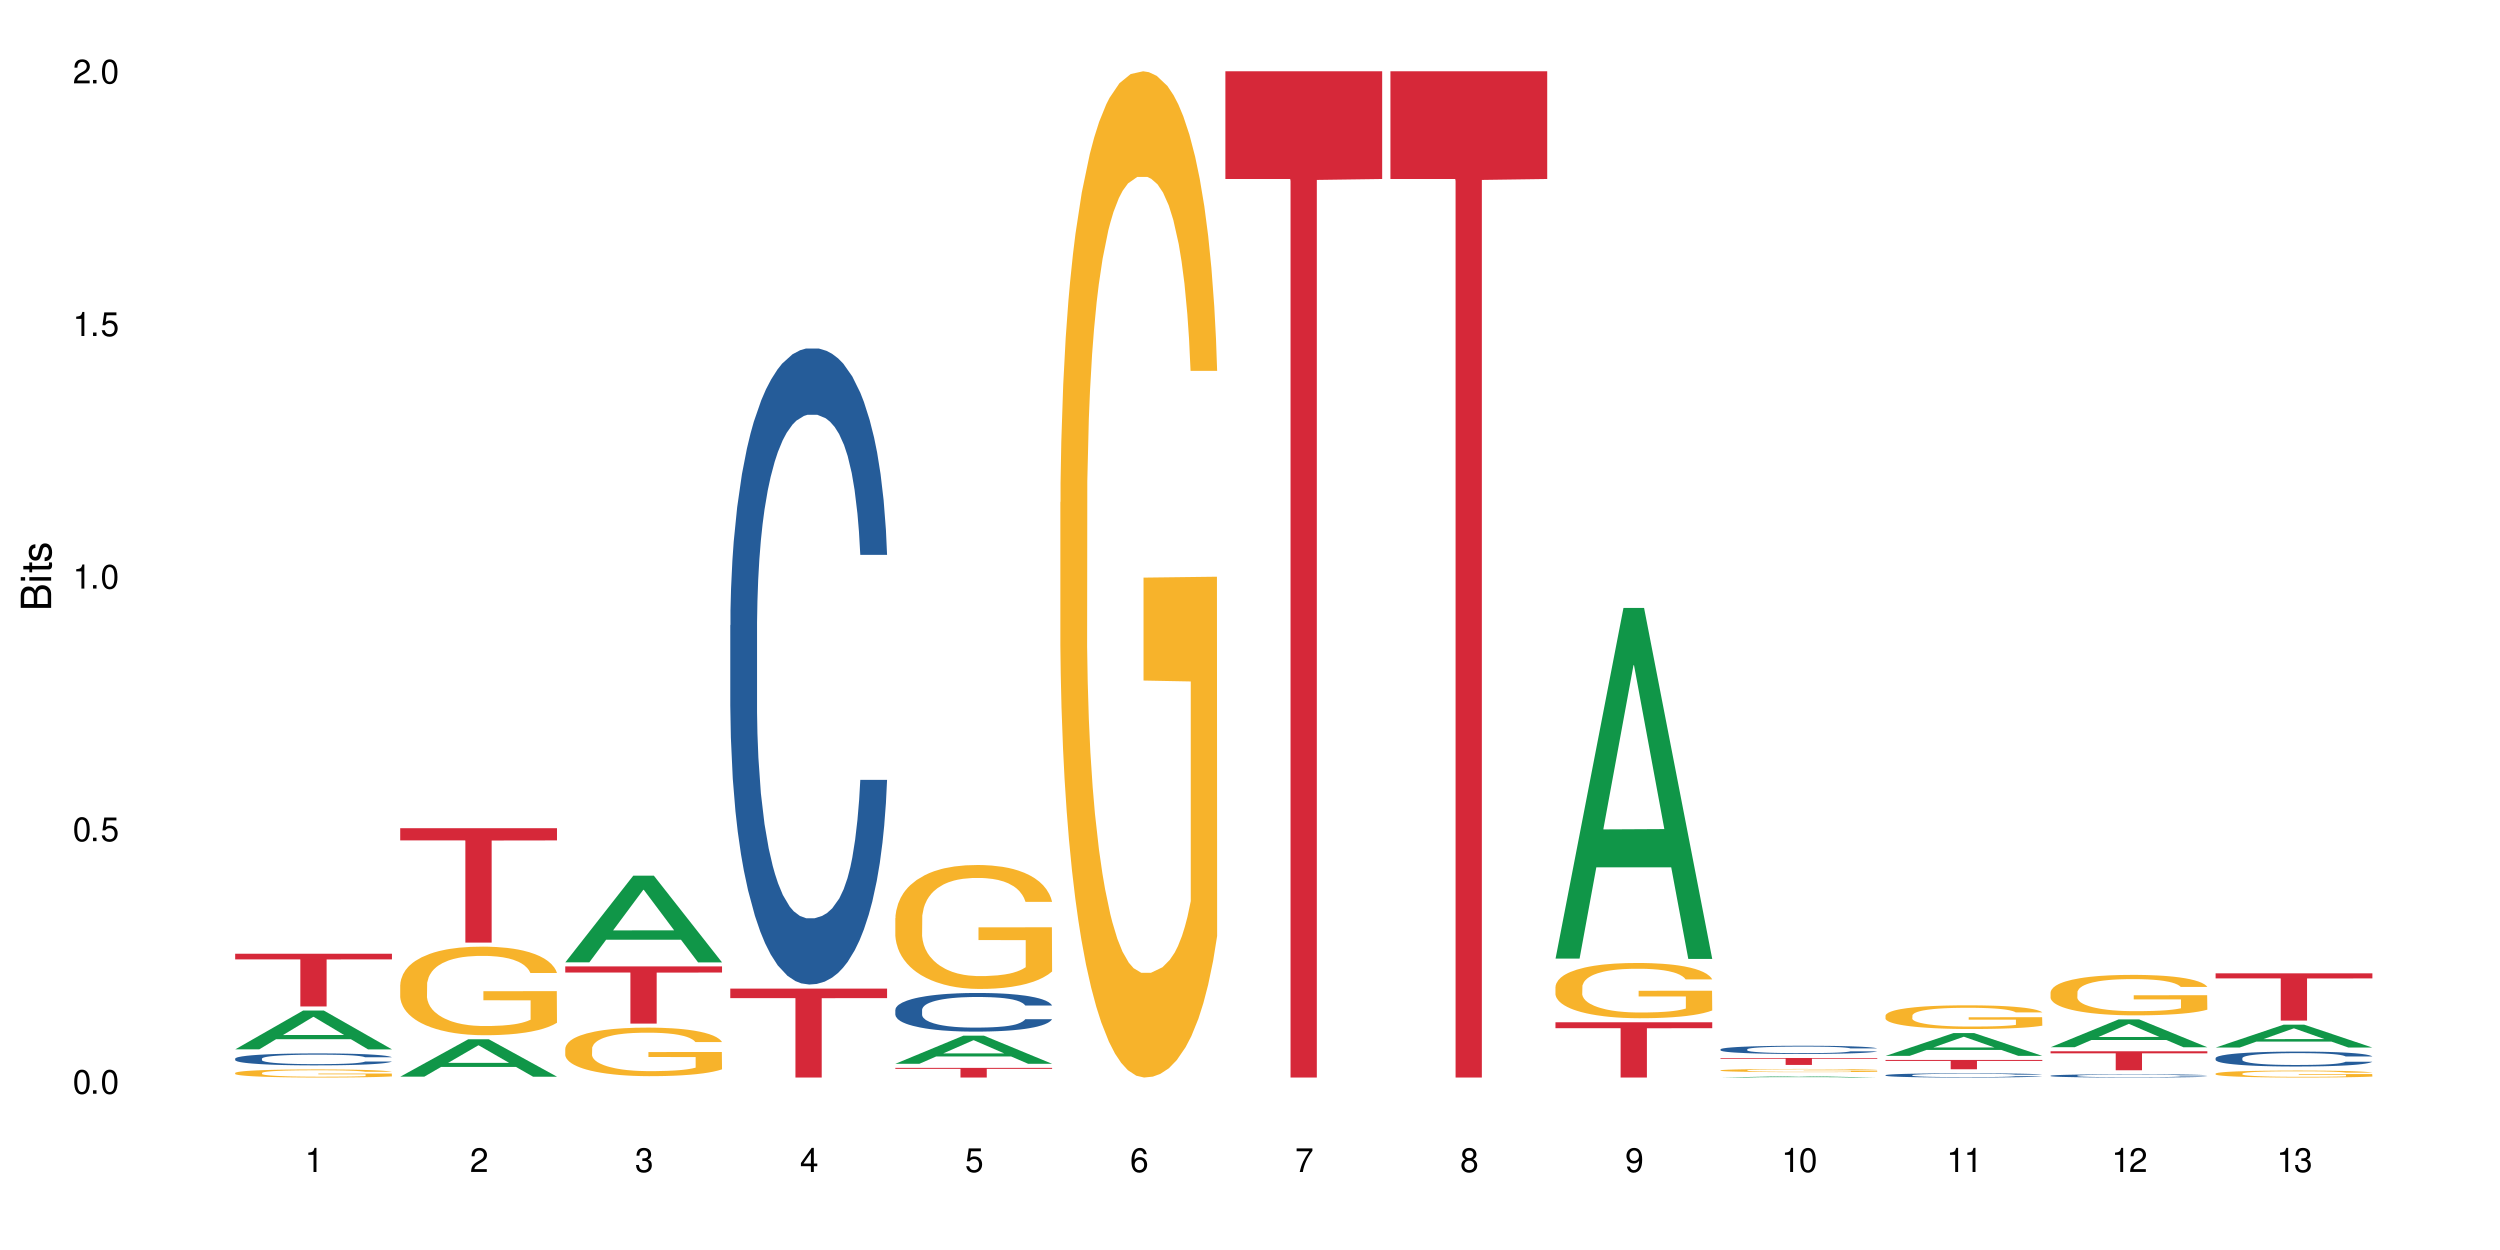 <?xml version="1.0" encoding="UTF-8"?>
<svg xmlns="http://www.w3.org/2000/svg" xmlns:xlink="http://www.w3.org/1999/xlink" width="720" height="360" viewBox="0 0 720 360">
<defs>
<g>
<g id="glyph-0-0">
</g>
<g id="glyph-0-1">
<path d="M 2.641 -6.938 C 2 -6.938 1.422 -6.656 1.078 -6.172 C 0.641 -5.562 0.406 -4.641 0.406 -3.359 C 0.406 -1.016 1.188 0.219 2.641 0.219 C 4.078 0.219 4.859 -1.016 4.859 -3.297 C 4.859 -4.641 4.656 -5.547 4.203 -6.172 C 3.844 -6.656 3.281 -6.938 2.641 -6.938 Z M 2.641 -6.188 C 3.547 -6.188 4 -5.25 4 -3.375 C 4 -1.406 3.562 -0.484 2.625 -0.484 C 1.734 -0.484 1.281 -1.438 1.281 -3.344 C 1.281 -5.25 1.734 -6.188 2.641 -6.188 Z M 2.641 -6.188 "/>
</g>
<g id="glyph-0-2">
<path d="M 1.828 -1 L 0.828 -1 L 0.828 0 L 1.828 0 Z M 1.828 -1 "/>
</g>
<g id="glyph-0-3">
<path d="M 4.562 -6.797 L 1.062 -6.797 L 0.547 -3.094 L 1.328 -3.094 C 1.719 -3.562 2.047 -3.734 2.578 -3.734 C 3.484 -3.734 4.062 -3.109 4.062 -2.094 C 4.062 -1.125 3.484 -0.531 2.578 -0.531 C 1.828 -0.531 1.375 -0.906 1.188 -1.672 L 0.328 -1.672 C 0.453 -1.109 0.547 -0.844 0.75 -0.594 C 1.125 -0.078 1.828 0.219 2.594 0.219 C 3.969 0.219 4.922 -0.781 4.922 -2.219 C 4.922 -3.562 4.031 -4.484 2.719 -4.484 C 2.25 -4.484 1.859 -4.359 1.469 -4.062 L 1.734 -5.969 L 4.562 -5.969 Z M 4.562 -6.797 "/>
</g>
<g id="glyph-0-4">
<path d="M 2.484 -4.938 L 2.484 0 L 3.328 0 L 3.328 -6.938 L 2.766 -6.938 C 2.469 -5.875 2.281 -5.734 0.984 -5.562 L 0.984 -4.938 Z M 2.484 -4.938 "/>
</g>
<g id="glyph-0-5">
<path d="M 4.859 -0.828 L 1.281 -0.828 C 1.359 -1.406 1.672 -1.781 2.5 -2.281 L 3.469 -2.828 C 4.406 -3.344 4.906 -4.062 4.906 -4.906 C 4.906 -5.484 4.672 -6.031 4.266 -6.406 C 3.859 -6.766 3.375 -6.938 2.719 -6.938 C 1.859 -6.938 1.219 -6.625 0.844 -6.031 C 0.609 -5.672 0.5 -5.234 0.484 -4.531 L 1.328 -4.531 C 1.359 -5.016 1.406 -5.281 1.531 -5.516 C 1.75 -5.938 2.188 -6.203 2.703 -6.203 C 3.469 -6.203 4.031 -5.641 4.031 -4.891 C 4.031 -4.344 3.719 -3.859 3.125 -3.516 L 2.234 -3 C 0.812 -2.172 0.406 -1.531 0.328 -0.016 L 4.859 -0.016 Z M 4.859 -0.828 "/>
</g>
<g id="glyph-0-6">
<path d="M 2.125 -3.188 L 2.578 -3.188 C 3.5 -3.188 3.984 -2.766 3.984 -1.922 C 3.984 -1.062 3.469 -0.531 2.594 -0.531 C 1.656 -0.531 1.203 -1 1.156 -2.016 L 0.312 -2.016 C 0.344 -1.453 0.438 -1.094 0.609 -0.781 C 0.953 -0.109 1.625 0.219 2.547 0.219 C 3.953 0.219 4.859 -0.625 4.859 -1.938 C 4.859 -2.828 4.516 -3.297 3.703 -3.594 C 4.344 -3.844 4.656 -4.328 4.656 -5.031 C 4.656 -6.219 3.875 -6.938 2.578 -6.938 C 1.203 -6.938 0.484 -6.172 0.453 -4.703 L 1.297 -4.703 C 1.312 -5.125 1.344 -5.359 1.453 -5.578 C 1.641 -5.969 2.062 -6.203 2.594 -6.203 C 3.344 -6.203 3.797 -5.75 3.797 -5 C 3.797 -4.516 3.609 -4.219 3.25 -4.047 C 3.016 -3.953 2.703 -3.922 2.125 -3.906 Z M 2.125 -3.188 "/>
</g>
<g id="glyph-0-7">
<path d="M 3.141 -1.672 L 3.141 0 L 3.984 0 L 3.984 -1.672 L 4.984 -1.672 L 4.984 -2.438 L 3.984 -2.438 L 3.984 -6.938 L 3.359 -6.938 L 0.266 -2.578 L 0.266 -1.672 Z M 3.141 -2.438 L 1 -2.438 L 3.141 -5.5 Z M 3.141 -2.438 "/>
</g>
<g id="glyph-0-8">
<path d="M 4.781 -5.125 C 4.609 -6.266 3.891 -6.938 2.844 -6.938 C 2.094 -6.938 1.422 -6.578 1.031 -5.953 C 0.594 -5.266 0.406 -4.422 0.406 -3.172 C 0.406 -2 0.578 -1.25 0.984 -0.641 C 1.359 -0.078 1.953 0.219 2.703 0.219 C 3.984 0.219 4.922 -0.75 4.922 -2.094 C 4.922 -3.375 4.062 -4.281 2.844 -4.281 C 2.172 -4.281 1.641 -4.031 1.281 -3.516 C 1.281 -5.234 1.828 -6.188 2.797 -6.188 C 3.391 -6.188 3.797 -5.797 3.938 -5.125 Z M 2.734 -3.531 C 3.547 -3.531 4.062 -2.953 4.062 -2.031 C 4.062 -1.156 3.484 -0.531 2.703 -0.531 C 1.922 -0.531 1.328 -1.188 1.328 -2.078 C 1.328 -2.938 1.906 -3.531 2.734 -3.531 Z M 2.734 -3.531 "/>
</g>
<g id="glyph-0-9">
<path d="M 4.984 -6.797 L 0.438 -6.797 L 0.438 -5.969 L 4.109 -5.969 C 2.5 -3.656 1.828 -2.234 1.328 0 L 2.219 0 C 2.594 -2.172 3.453 -4.047 4.984 -6.094 Z M 4.984 -6.797 "/>
</g>
<g id="glyph-0-10">
<path d="M 3.75 -3.656 C 4.469 -4.094 4.688 -4.438 4.688 -5.078 C 4.688 -6.172 3.844 -6.938 2.641 -6.938 C 1.438 -6.938 0.594 -6.172 0.594 -5.094 C 0.594 -4.438 0.812 -4.094 1.516 -3.656 C 0.734 -3.266 0.359 -2.703 0.359 -1.922 C 0.359 -0.656 1.281 0.219 2.641 0.219 C 3.984 0.219 4.922 -0.656 4.922 -1.922 C 4.922 -2.703 4.531 -3.266 3.75 -3.656 Z M 2.641 -6.188 C 3.359 -6.188 3.812 -5.75 3.812 -5.062 C 3.812 -4.406 3.344 -3.984 2.641 -3.984 C 1.922 -3.984 1.453 -4.406 1.453 -5.078 C 1.453 -5.75 1.922 -6.188 2.641 -6.188 Z M 2.641 -3.266 C 3.484 -3.266 4.062 -2.719 4.062 -1.906 C 4.062 -1.078 3.484 -0.531 2.625 -0.531 C 1.797 -0.531 1.219 -1.094 1.219 -1.906 C 1.219 -2.719 1.781 -3.266 2.641 -3.266 Z M 2.641 -3.266 "/>
</g>
<g id="glyph-0-11">
<path d="M 0.516 -1.578 C 0.672 -0.453 1.406 0.219 2.438 0.219 C 3.188 0.219 3.859 -0.141 4.266 -0.766 C 4.688 -1.453 4.891 -2.297 4.891 -3.547 C 4.891 -4.719 4.703 -5.453 4.312 -6.078 C 3.938 -6.641 3.344 -6.938 2.594 -6.938 C 1.297 -6.938 0.359 -5.969 0.359 -4.625 C 0.359 -3.344 1.234 -2.453 2.453 -2.453 C 3.094 -2.453 3.578 -2.672 4.016 -3.203 C 4 -1.484 3.469 -0.531 2.5 -0.531 C 1.906 -0.531 1.484 -0.906 1.359 -1.578 Z M 2.578 -6.203 C 3.375 -6.203 3.969 -5.531 3.969 -4.641 C 3.969 -3.797 3.391 -3.188 2.547 -3.188 C 1.734 -3.188 1.234 -3.766 1.234 -4.688 C 1.234 -5.562 1.797 -6.203 2.578 -6.203 Z M 2.578 -6.203 "/>
</g>
<g id="glyph-1-0">
</g>
<g id="glyph-1-1">
<path d="M 0 -0.953 L 0 -4.891 C 0 -5.719 -0.234 -6.344 -0.734 -6.797 C -1.188 -7.234 -1.812 -7.469 -2.5 -7.469 C -3.547 -7.469 -4.188 -7 -4.625 -5.875 C -4.984 -6.688 -5.625 -7.094 -6.531 -7.094 C -7.172 -7.094 -7.734 -6.859 -8.141 -6.391 C -8.562 -5.922 -8.75 -5.344 -8.75 -4.5 L -8.75 -0.953 Z M -4.984 -2.062 L -7.766 -2.062 L -7.766 -4.219 C -7.766 -4.844 -7.688 -5.203 -7.453 -5.5 C -7.219 -5.812 -6.859 -5.969 -6.375 -5.969 C -5.891 -5.969 -5.531 -5.812 -5.297 -5.5 C -5.062 -5.203 -4.984 -4.844 -4.984 -4.219 Z M -0.984 -2.062 L -4 -2.062 L -4 -4.781 C -4 -5.766 -3.438 -6.359 -2.484 -6.359 C -1.547 -6.359 -0.984 -5.766 -0.984 -4.781 Z M -0.984 -2.062 "/>
</g>
<g id="glyph-1-2">
<path d="M -6.281 -1.797 L -6.281 -0.797 L 0 -0.797 L 0 -1.797 Z M -8.75 -1.797 L -8.75 -0.797 L -7.484 -0.797 L -7.484 -1.797 Z M -8.75 -1.797 "/>
</g>
<g id="glyph-1-3">
<path d="M -6.281 -3.047 L -6.281 -2.016 L -8.016 -2.016 L -8.016 -1.016 L -6.281 -1.016 L -6.281 -0.172 L -5.469 -0.172 L -5.469 -1.016 L -0.719 -1.016 C -0.078 -1.016 0.281 -1.453 0.281 -2.234 C 0.281 -2.5 0.25 -2.719 0.188 -3.047 L -0.641 -3.047 C -0.609 -2.906 -0.594 -2.766 -0.594 -2.562 C -0.594 -2.141 -0.719 -2.016 -1.156 -2.016 L -5.469 -2.016 L -5.469 -3.047 Z M -6.281 -3.047 "/>
</g>
<g id="glyph-1-4">
<path d="M -4.531 -5.25 C -5.766 -5.25 -6.469 -4.422 -6.469 -2.969 C -6.469 -1.516 -5.719 -0.562 -4.547 -0.562 C -3.562 -0.562 -3.094 -1.062 -2.734 -2.562 L -2.516 -3.484 C -2.344 -4.188 -2.094 -4.469 -1.641 -4.469 C -1.047 -4.469 -0.641 -3.875 -0.641 -3 C -0.641 -2.453 -0.797 -2 -1.062 -1.75 C -1.25 -1.594 -1.422 -1.531 -1.875 -1.469 L -1.875 -0.406 C -0.422 -0.453 0.281 -1.266 0.281 -2.922 C 0.281 -4.5 -0.5 -5.516 -1.719 -5.516 C -2.656 -5.516 -3.172 -4.984 -3.469 -3.734 L -3.703 -2.766 C -3.891 -1.953 -4.156 -1.609 -4.594 -1.609 C -5.188 -1.609 -5.547 -2.125 -5.547 -2.938 C -5.547 -3.75 -5.203 -4.172 -4.531 -4.203 Z M -4.531 -5.25 "/>
</g>
</g>
</defs>
<rect x="-72" y="-36" width="864" height="432" fill="rgb(100%, 100%, 100%)" fill-opacity="1"/>
<path fill-rule="nonzero" fill="rgb(6.275%, 58.824%, 28.235%)" fill-opacity="1" d="M 67.73 302.207 L 67.777 302.199 L 87.316 291.027 L 93.25 291.027 L 112.883 302.219 L 105.984 302.219 L 101.066 299.297 L 79.5 299.297 L 74.676 302.207 L 67.73 302.207 L 81.574 298.09 L 99.086 298.078 L 90.355 292.859 L 90.258 292.848 L 90.164 292.879 L 81.527 298.078 L 81.574 298.09 Z M 67.73 302.207 "/>
<path fill-rule="nonzero" fill="rgb(14.51%, 36.078%, 60%)" fill-opacity="1" d="M 67.73 304.883 L 67.785 304.879 L 67.785 304.805 L 67.953 304.684 L 68.336 304.531 L 68.723 304.43 L 69.715 304.242 L 71.09 304.062 L 72.523 303.926 L 73.566 303.844 L 74.504 303.781 L 76.652 303.664 L 78.027 303.605 L 79.516 303.551 L 81.332 303.496 L 82.652 303.465 L 85.629 303.414 L 87.828 303.395 L 89.535 303.383 L 93.227 303.383 L 95.43 303.395 L 97.027 303.41 L 98.789 303.438 L 100.273 303.465 L 102.863 303.535 L 105.176 303.621 L 106.223 303.672 L 107.875 303.77 L 109.141 303.863 L 110.02 303.945 L 111.012 304.062 L 111.895 304.207 L 112.555 304.367 L 112.883 304.5 L 105.176 304.5 L 104.789 304.375 L 104.348 304.277 L 103.523 304.148 L 102.699 304.059 L 101.543 303.965 L 100.496 303.906 L 99.062 303.848 L 97.797 303.809 L 96.477 303.781 L 95.207 303.762 L 92.785 303.742 L 89.977 303.742 L 88.93 303.75 L 86.785 303.773 L 85.629 303.797 L 83.977 303.84 L 82.82 303.883 L 81.441 303.945 L 80.508 303.996 L 79.352 304.078 L 78.523 304.152 L 77.586 304.254 L 77.035 304.336 L 76.543 304.422 L 76.102 304.527 L 75.77 304.637 L 75.551 304.754 L 75.441 304.867 L 75.441 305.355 L 75.551 305.469 L 75.824 305.602 L 76.543 305.793 L 77.586 305.961 L 78.801 306.094 L 79.957 306.188 L 80.617 306.23 L 81.496 306.281 L 82.875 306.344 L 84.855 306.406 L 86.012 306.434 L 87.773 306.457 L 89.594 306.469 L 92.016 306.469 L 94.164 306.457 L 95.594 306.441 L 97.082 306.418 L 99.117 306.363 L 100.383 306.312 L 101.484 306.254 L 102.312 306.191 L 102.863 306.141 L 103.688 306.043 L 104.348 305.938 L 104.844 305.828 L 105.176 305.719 L 112.883 305.719 L 112.555 305.848 L 112.059 305.969 L 111.562 306.059 L 110.793 306.172 L 109.91 306.27 L 108.645 306.379 L 107.598 306.449 L 106.223 306.531 L 104.957 306.59 L 103.578 306.645 L 101.543 306.707 L 100.219 306.738 L 98.789 306.766 L 97.082 306.793 L 94.934 306.812 L 92.621 306.824 L 90.473 306.828 L 88.16 306.824 L 86.453 306.809 L 84.195 306.781 L 81.387 306.727 L 79.352 306.664 L 77.754 306.605 L 76.375 306.543 L 74.836 306.457 L 72.852 306.32 L 71.641 306.211 L 70.816 306.125 L 69.879 306 L 69.219 305.891 L 68.445 305.715 L 67.895 305.492 L 67.73 305.316 Z M 67.73 304.883 "/>
<path fill-rule="nonzero" fill="rgb(96.863%, 70.196%, 16.863%)" fill-opacity="1" d="M 67.73 308.996 L 67.785 308.992 L 67.785 308.949 L 68.008 308.855 L 68.559 308.723 L 69.273 308.613 L 70.043 308.527 L 70.539 308.48 L 71.367 308.418 L 72.082 308.371 L 73.898 308.273 L 76.211 308.184 L 77.477 308.148 L 78.91 308.109 L 80.945 308.07 L 81.883 308.055 L 84.746 308.02 L 87.996 308 L 91.574 307.992 L 93.227 307.996 L 95.484 308.004 L 98.566 308.027 L 100.328 308.047 L 101.707 308.07 L 103.137 308.098 L 104.898 308.141 L 106.551 308.191 L 107.875 308.242 L 109.195 308.309 L 110.297 308.375 L 111.234 308.449 L 112.059 308.539 L 112.555 308.613 L 112.883 308.688 L 105.23 308.688 L 104.789 308.613 L 104.293 308.559 L 103.469 308.488 L 102.641 308.434 L 101.816 308.395 L 100.273 308.34 L 98.953 308.305 L 97.301 308.273 L 95.703 308.254 L 93.887 308.242 L 92.785 308.238 L 89.867 308.238 L 87.223 308.254 L 85.684 308.27 L 84.582 308.289 L 83.039 308.32 L 82.102 308.344 L 81.551 308.363 L 79.902 308.43 L 78.801 308.488 L 78.195 308.527 L 77.422 308.594 L 76.871 308.652 L 76.266 308.738 L 75.938 308.801 L 75.496 308.945 L 75.441 309.332 L 75.605 309.41 L 75.938 309.5 L 76.375 309.574 L 77.035 309.656 L 77.699 309.719 L 78.855 309.801 L 79.844 309.859 L 80.617 309.895 L 82.102 309.953 L 82.707 309.973 L 84.141 310.012 L 85.629 310.039 L 87.445 310.066 L 88.82 310.078 L 91.023 310.09 L 93.832 310.09 L 97.137 310.074 L 99.227 310.059 L 100.66 310.043 L 101.598 310.027 L 102.754 310.004 L 103.578 309.98 L 104.348 309.957 L 105.285 309.922 L 105.285 309.41 L 91.684 309.41 L 91.684 309.172 L 112.828 309.168 L 112.883 310.004 L 111.727 310.062 L 110.297 310.117 L 108.918 310.16 L 107.488 310.195 L 105.449 310.234 L 103.797 310.262 L 101.266 310.293 L 98.953 310.312 L 96.531 310.324 L 94.383 310.332 L 91.852 310.332 L 89.594 310.328 L 87.168 310.316 L 85.242 310.297 L 83.48 310.277 L 81.719 310.25 L 79.516 310.203 L 78.082 310.168 L 76.598 310.125 L 75.109 310.07 L 73.789 310.012 L 72.906 309.969 L 72.027 309.914 L 71.09 309.852 L 70.207 309.777 L 69.547 309.711 L 68.941 309.637 L 68.5 309.566 L 68.062 309.473 L 67.84 309.395 L 67.73 309.328 Z M 67.73 308.996 "/>
<path fill-rule="nonzero" fill="rgb(83.922%, 15.686%, 22.353%)" fill-opacity="1" d="M 67.73 274.68 L 112.883 274.68 L 112.883 276.305 L 94.066 276.32 L 94.066 289.867 L 86.496 289.867 L 86.496 276.336 L 86.387 276.305 L 67.73 276.305 Z M 67.73 274.68 "/>
<path fill-rule="nonzero" fill="rgb(6.275%, 58.824%, 28.235%)" fill-opacity="1" d="M 115.262 310.078 L 115.309 310.07 L 134.848 299.312 L 140.781 299.312 L 160.414 310.09 L 153.516 310.09 L 148.598 307.277 L 127.031 307.277 L 122.207 310.078 L 115.262 310.078 L 129.105 306.113 L 146.617 306.102 L 137.887 301.074 L 137.789 301.062 L 137.691 301.094 L 129.059 306.102 L 129.105 306.113 Z M 115.262 310.078 "/>
<path fill-rule="nonzero" fill="rgb(96.863%, 70.196%, 16.863%)" fill-opacity="1" d="M 115.262 283.559 L 115.316 283.535 L 115.316 283.07 L 115.535 282.02 L 116.086 280.574 L 116.805 279.387 L 117.574 278.453 L 118.07 277.965 L 118.895 277.266 L 119.609 276.754 L 121.43 275.703 L 123.742 274.727 L 125.008 274.305 L 126.438 273.91 L 128.477 273.469 L 129.414 273.305 L 132.277 272.93 L 135.523 272.699 L 139.105 272.629 L 140.758 272.652 L 143.016 272.746 L 146.098 273 L 147.859 273.234 L 149.238 273.469 L 150.668 273.77 L 152.43 274.234 L 154.082 274.797 L 155.402 275.355 L 156.727 276.055 L 157.828 276.801 L 158.762 277.617 L 159.59 278.594 L 160.086 279.41 L 160.414 280.227 L 152.762 280.227 L 152.32 279.41 L 151.824 278.781 L 151 278.012 L 150.172 277.453 L 149.348 277.008 L 147.805 276.402 L 146.484 276.031 L 144.832 275.703 L 143.234 275.496 L 141.418 275.355 L 140.316 275.309 L 137.398 275.309 L 134.754 275.473 L 133.211 275.656 L 132.109 275.844 L 130.57 276.195 L 129.633 276.473 L 129.082 276.66 L 127.43 277.383 L 126.328 278.035 L 125.723 278.477 L 124.953 279.176 L 124.402 279.805 L 123.797 280.738 L 123.465 281.438 L 123.023 283.023 L 122.969 287.219 L 123.137 288.102 L 123.465 289.059 L 123.906 289.898 L 124.566 290.785 L 125.227 291.461 L 126.383 292.367 L 127.375 292.973 L 128.145 293.371 L 129.633 294 L 130.238 294.211 L 131.672 294.629 L 133.156 294.953 L 134.973 295.234 L 136.352 295.375 L 138.555 295.492 L 141.363 295.492 L 144.668 295.352 L 146.758 295.164 L 148.191 294.977 L 149.125 294.816 L 150.281 294.559 L 151.109 294.324 L 151.879 294.07 L 152.816 293.672 L 152.816 288.102 L 139.215 288.078 L 139.215 285.469 L 160.359 285.445 L 160.414 294.559 L 159.258 295.188 L 157.828 295.793 L 156.449 296.262 L 155.02 296.656 L 152.98 297.098 L 151.328 297.379 L 148.797 297.707 L 146.484 297.914 L 144.059 298.055 L 141.914 298.125 L 139.379 298.148 L 137.121 298.102 L 134.699 297.961 L 132.773 297.773 L 131.012 297.543 L 129.246 297.238 L 127.047 296.75 L 125.613 296.352 L 124.125 295.863 L 122.641 295.281 L 121.316 294.652 L 120.438 294.164 L 119.555 293.602 L 118.621 292.902 L 117.738 292.113 L 117.078 291.391 L 116.473 290.574 L 116.031 289.805 L 115.59 288.754 L 115.371 287.918 L 115.262 287.195 Z M 115.262 283.559 "/>
<path fill-rule="nonzero" fill="rgb(83.922%, 15.686%, 22.353%)" fill-opacity="1" d="M 115.262 238.512 L 160.414 238.512 L 160.414 242.039 L 141.598 242.07 L 141.598 271.465 L 134.023 271.465 L 134.023 242.102 L 133.914 242.039 L 115.262 242.039 Z M 115.262 238.512 "/>
<path fill-rule="nonzero" fill="rgb(6.275%, 58.824%, 28.235%)" fill-opacity="1" d="M 162.793 277.145 L 162.84 277.121 L 182.379 252.195 L 188.312 252.195 L 207.945 277.168 L 201.047 277.168 L 196.125 270.648 L 174.562 270.648 L 169.738 277.145 L 162.793 277.145 L 176.637 267.953 L 194.148 267.93 L 185.418 256.273 L 185.32 256.25 L 185.223 256.32 L 176.59 267.93 L 176.637 267.953 Z M 162.793 277.145 "/>
<path fill-rule="nonzero" fill="rgb(96.863%, 70.196%, 16.863%)" fill-opacity="1" d="M 162.793 301.941 L 162.848 301.93 L 162.848 301.676 L 163.066 301.098 L 163.617 300.309 L 164.332 299.656 L 165.105 299.145 L 165.602 298.879 L 166.426 298.496 L 167.141 298.215 L 168.957 297.641 L 171.27 297.102 L 172.539 296.871 L 173.969 296.656 L 176.008 296.414 L 176.941 296.324 L 179.805 296.121 L 183.055 295.992 L 186.633 295.953 L 188.285 295.965 L 190.543 296.016 L 193.629 296.156 L 195.391 296.285 L 196.766 296.414 L 198.199 296.578 L 199.961 296.836 L 201.613 297.141 L 202.934 297.449 L 204.254 297.832 L 205.355 298.238 L 206.293 298.688 L 207.117 299.223 L 207.613 299.668 L 207.945 300.117 L 200.289 300.117 L 199.852 299.668 L 199.355 299.324 L 198.527 298.902 L 197.703 298.598 L 196.875 298.355 L 195.336 298.023 L 194.012 297.816 L 192.363 297.641 L 190.766 297.523 L 188.949 297.449 L 187.848 297.422 L 184.926 297.422 L 182.285 297.512 L 180.742 297.613 L 179.641 297.715 L 178.098 297.906 L 177.164 298.059 L 176.613 298.164 L 174.961 298.559 L 173.859 298.914 L 173.254 299.16 L 172.484 299.543 L 171.934 299.887 L 171.328 300.398 L 170.996 300.781 L 170.555 301.648 L 170.5 303.945 L 170.664 304.434 L 170.996 304.957 L 171.438 305.414 L 172.098 305.902 L 172.758 306.27 L 173.914 306.77 L 174.906 307.102 L 175.676 307.32 L 177.164 307.664 L 177.77 307.777 L 179.199 308.008 L 180.688 308.188 L 182.504 308.34 L 183.883 308.418 L 186.082 308.48 L 188.891 308.48 L 192.195 308.402 L 194.289 308.301 L 195.719 308.199 L 196.656 308.109 L 197.812 307.969 L 198.641 307.844 L 199.41 307.703 L 200.348 307.484 L 200.348 304.434 L 186.746 304.418 L 186.746 302.988 L 207.891 302.977 L 207.945 307.969 L 206.789 308.316 L 205.355 308.648 L 203.98 308.902 L 202.547 309.121 L 200.512 309.363 L 198.859 309.516 L 196.324 309.695 L 194.012 309.809 L 191.59 309.887 L 189.441 309.922 L 186.91 309.938 L 184.652 309.91 L 182.23 309.836 L 180.301 309.73 L 178.539 309.605 L 176.777 309.438 L 174.574 309.172 L 173.145 308.953 L 171.656 308.684 L 170.172 308.367 L 168.848 308.02 L 167.969 307.754 L 167.086 307.445 L 166.148 307.062 L 165.27 306.629 L 164.609 306.234 L 164.004 305.785 L 163.562 305.363 L 163.121 304.789 L 162.902 304.332 L 162.793 303.934 Z M 162.793 301.941 "/>
<path fill-rule="nonzero" fill="rgb(83.922%, 15.686%, 22.353%)" fill-opacity="1" d="M 162.793 278.332 L 207.945 278.332 L 207.945 280.094 L 189.125 280.109 L 189.125 294.789 L 181.555 294.789 L 181.555 280.125 L 181.445 280.094 L 162.793 280.094 Z M 162.793 278.332 "/>
<path fill-rule="nonzero" fill="rgb(14.51%, 36.078%, 60%)" fill-opacity="1" d="M 210.32 180.07 L 210.375 179.902 L 210.375 175.883 L 210.543 169.52 L 210.926 161.484 L 211.312 155.961 L 212.305 146.082 L 213.68 136.535 L 215.113 129.168 L 216.16 124.816 L 217.094 121.469 L 219.242 115.273 L 220.617 112.09 L 222.105 109.246 L 223.922 106.398 L 225.246 104.723 L 228.219 102.043 L 230.422 100.871 L 232.129 100.371 L 235.816 100.371 L 238.02 101.039 L 239.617 101.879 L 241.379 103.215 L 242.863 104.723 L 245.453 108.406 L 247.766 113.094 L 248.812 115.773 L 250.465 120.965 L 251.73 125.988 L 252.613 130.34 L 253.602 136.535 L 254.484 144.07 L 255.145 152.609 L 255.477 159.809 L 247.766 159.809 L 247.379 153.113 L 246.941 147.922 L 246.113 141.059 L 245.289 136.203 L 244.133 131.348 L 243.086 128.164 L 241.652 124.984 L 240.387 122.973 L 239.066 121.469 L 237.801 120.461 L 235.375 119.457 L 232.566 119.457 L 231.523 119.793 L 229.375 121.133 L 228.219 122.305 L 226.566 124.648 L 225.41 126.824 L 224.031 130.176 L 223.098 133.02 L 221.941 137.375 L 221.113 141.227 L 220.18 146.75 L 219.629 150.938 L 219.133 155.625 L 218.691 161.148 L 218.359 167.012 L 218.141 173.203 L 218.031 179.234 L 218.031 205.184 L 218.141 211.211 L 218.418 218.246 L 219.133 228.457 L 220.18 237.332 L 221.391 244.363 L 222.547 249.387 L 223.207 251.73 L 224.086 254.41 L 225.465 257.762 L 227.445 261.109 L 228.602 262.449 L 230.367 263.789 L 232.184 264.457 L 234.605 264.457 L 236.754 263.789 L 238.184 262.949 L 239.672 261.609 L 241.707 258.766 L 242.977 256.086 L 244.078 252.906 L 244.902 249.723 L 245.453 247.043 L 246.277 241.855 L 246.941 236.16 L 247.438 230.301 L 247.766 224.609 L 255.477 224.609 L 255.145 231.305 L 254.648 237.836 L 254.152 242.691 L 253.383 248.551 L 252.5 253.742 L 251.234 259.602 L 250.188 263.453 L 248.812 267.641 L 247.547 270.82 L 246.168 273.668 L 244.133 277.016 L 242.809 278.691 L 241.379 280.195 L 239.672 281.535 L 237.523 282.707 L 235.211 283.379 L 233.062 283.547 L 230.75 283.211 L 229.043 282.539 L 226.785 281.035 L 223.977 278.02 L 221.941 274.84 L 220.344 271.656 L 218.965 268.309 L 217.426 263.789 L 215.441 256.422 L 214.23 250.727 L 213.406 246.039 L 212.469 239.508 L 211.809 233.648 L 211.039 224.273 L 210.488 212.387 L 210.32 203.176 Z M 210.32 180.07 "/>
<path fill-rule="nonzero" fill="rgb(83.922%, 15.686%, 22.353%)" fill-opacity="1" d="M 210.32 284.711 L 255.477 284.711 L 255.477 287.453 L 236.656 287.477 L 236.656 310.332 L 229.086 310.332 L 229.086 287.5 L 228.977 287.453 L 210.32 287.453 Z M 210.32 284.711 "/>
<path fill-rule="nonzero" fill="rgb(6.275%, 58.824%, 28.235%)" fill-opacity="1" d="M 257.852 306.367 L 257.898 306.359 L 277.438 298.27 L 283.371 298.27 L 303.004 306.375 L 296.105 306.375 L 291.188 304.262 L 269.621 304.262 L 264.797 306.367 L 257.852 306.367 L 271.695 303.383 L 289.207 303.379 L 280.477 299.594 L 280.379 299.586 L 280.285 299.609 L 271.648 303.379 L 271.695 303.383 Z M 257.852 306.367 "/>
<path fill-rule="nonzero" fill="rgb(14.51%, 36.078%, 60%)" fill-opacity="1" d="M 257.852 290.824 L 257.906 290.812 L 257.906 290.57 L 258.07 290.184 L 258.457 289.695 L 258.844 289.359 L 259.832 288.758 L 261.211 288.18 L 262.641 287.73 L 263.688 287.469 L 264.625 287.266 L 266.773 286.887 L 268.148 286.695 L 269.637 286.523 L 271.453 286.348 L 272.773 286.246 L 275.746 286.086 L 277.949 286.012 L 279.656 285.984 L 283.348 285.984 L 285.551 286.023 L 287.145 286.074 L 288.91 286.156 L 290.395 286.246 L 292.984 286.473 L 295.297 286.754 L 296.344 286.918 L 297.996 287.234 L 299.262 287.539 L 300.141 287.805 L 301.133 288.18 L 302.016 288.637 L 302.676 289.156 L 303.004 289.594 L 295.297 289.594 L 294.91 289.188 L 294.469 288.871 L 293.645 288.453 L 292.816 288.16 L 291.66 287.863 L 290.617 287.672 L 289.184 287.477 L 287.918 287.355 L 286.598 287.266 L 285.328 287.203 L 282.906 287.141 L 280.098 287.141 L 279.051 287.164 L 276.902 287.242 L 275.746 287.316 L 274.098 287.457 L 272.941 287.59 L 271.562 287.793 L 270.625 287.965 L 269.469 288.23 L 268.645 288.465 L 267.707 288.801 L 267.156 289.055 L 266.66 289.34 L 266.223 289.676 L 265.891 290.031 L 265.672 290.406 L 265.562 290.773 L 265.562 292.348 L 265.672 292.715 L 265.945 293.141 L 266.66 293.762 L 267.707 294.301 L 268.918 294.727 L 270.074 295.031 L 270.738 295.176 L 271.617 295.336 L 272.996 295.543 L 274.977 295.746 L 276.133 295.824 L 277.895 295.906 L 279.711 295.949 L 282.137 295.949 L 284.281 295.906 L 285.715 295.855 L 287.203 295.773 L 289.238 295.602 L 290.504 295.441 L 291.605 295.246 L 292.434 295.055 L 292.984 294.891 L 293.809 294.574 L 294.469 294.23 L 294.965 293.875 L 295.297 293.527 L 303.004 293.527 L 302.676 293.934 L 302.18 294.332 L 301.684 294.625 L 300.914 294.98 L 300.031 295.297 L 298.766 295.652 L 297.719 295.887 L 296.344 296.141 L 295.074 296.336 L 293.699 296.508 L 291.66 296.711 L 290.34 296.812 L 288.91 296.902 L 287.203 296.984 L 285.055 297.055 L 282.742 297.098 L 280.594 297.105 L 278.281 297.086 L 276.574 297.047 L 274.316 296.953 L 271.508 296.773 L 269.469 296.578 L 267.875 296.387 L 266.496 296.184 L 264.953 295.906 L 262.973 295.461 L 261.762 295.113 L 260.934 294.828 L 260 294.434 L 259.34 294.078 L 258.566 293.508 L 258.016 292.785 L 257.852 292.227 Z M 257.852 290.824 "/>
<path fill-rule="nonzero" fill="rgb(96.863%, 70.196%, 16.863%)" fill-opacity="1" d="M 257.852 264.41 L 257.906 264.375 L 257.906 263.727 L 258.125 262.258 L 258.676 260.238 L 259.395 258.574 L 260.164 257.27 L 260.66 256.586 L 261.484 255.605 L 262.203 254.891 L 264.02 253.422 L 266.332 252.055 L 267.598 251.465 L 269.031 250.91 L 271.066 250.293 L 272.004 250.062 L 274.867 249.543 L 278.117 249.215 L 281.695 249.117 L 283.348 249.152 L 285.605 249.281 L 288.688 249.641 L 290.449 249.965 L 291.828 250.293 L 293.258 250.715 L 295.02 251.367 L 296.672 252.152 L 297.996 252.934 L 299.316 253.91 L 300.418 254.953 L 301.352 256.098 L 302.18 257.465 L 302.676 258.605 L 303.004 259.746 L 295.352 259.746 L 294.91 258.605 L 294.414 257.727 L 293.59 256.648 L 292.762 255.867 L 291.938 255.25 L 290.395 254.402 L 289.074 253.879 L 287.422 253.422 L 285.824 253.129 L 284.008 252.934 L 282.906 252.867 L 279.988 252.867 L 277.344 253.098 L 275.805 253.355 L 274.703 253.617 L 273.16 254.105 L 272.223 254.5 L 271.672 254.758 L 270.02 255.77 L 268.918 256.684 L 268.312 257.301 L 267.543 258.281 L 266.992 259.16 L 266.387 260.465 L 266.055 261.441 L 265.617 263.66 L 265.562 269.527 L 265.727 270.766 L 266.055 272.105 L 266.496 273.277 L 267.156 274.516 L 267.82 275.461 L 268.977 276.734 L 269.965 277.582 L 270.738 278.137 L 272.223 279.016 L 272.828 279.309 L 274.262 279.895 L 275.746 280.352 L 277.566 280.742 L 278.941 280.938 L 281.145 281.102 L 283.953 281.102 L 287.258 280.906 L 289.348 280.645 L 290.781 280.387 L 291.719 280.156 L 292.875 279.797 L 293.699 279.473 L 294.469 279.113 L 295.406 278.559 L 295.406 270.766 L 281.805 270.734 L 281.805 267.082 L 302.949 267.051 L 303.004 279.797 L 301.848 280.68 L 300.418 281.527 L 299.039 282.18 L 297.609 282.734 L 295.57 283.352 L 293.918 283.742 L 291.387 284.199 L 289.074 284.492 L 286.652 284.688 L 284.504 284.785 L 281.969 284.82 L 279.711 284.754 L 277.289 284.559 L 275.363 284.297 L 273.602 283.973 L 271.84 283.547 L 269.637 282.863 L 268.203 282.309 L 266.719 281.625 L 265.23 280.809 L 263.91 279.93 L 263.027 279.242 L 262.148 278.461 L 261.211 277.484 L 260.328 276.375 L 259.668 275.363 L 259.062 274.223 L 258.621 273.148 L 258.184 271.68 L 257.961 270.508 L 257.852 269.496 Z M 257.852 264.41 "/>
<path fill-rule="nonzero" fill="rgb(83.922%, 15.686%, 22.353%)" fill-opacity="1" d="M 257.852 307.539 L 303.004 307.539 L 303.004 307.84 L 284.188 307.84 L 284.188 310.332 L 276.617 310.332 L 276.617 307.844 L 276.504 307.84 L 257.852 307.84 Z M 257.852 307.539 "/>
<path fill-rule="nonzero" fill="rgb(96.863%, 70.196%, 16.863%)" fill-opacity="1" d="M 305.383 144.652 L 305.438 144.387 L 305.438 139.094 L 305.656 127.184 L 306.207 110.777 L 306.922 97.277 L 307.695 86.691 L 308.191 81.133 L 309.016 73.195 L 309.73 67.371 L 311.551 55.461 L 313.863 44.348 L 315.129 39.582 L 316.559 35.082 L 318.598 30.055 L 319.535 28.203 L 322.398 23.965 L 325.645 21.32 L 329.227 20.527 L 330.879 20.789 L 333.137 21.848 L 336.219 24.762 L 337.98 27.406 L 339.355 30.055 L 340.789 33.496 L 342.551 38.789 L 344.203 45.141 L 345.523 51.492 L 346.848 59.43 L 347.949 67.902 L 348.883 77.164 L 349.711 88.281 L 350.203 97.543 L 350.535 106.805 L 342.883 106.805 L 342.441 97.543 L 341.945 90.398 L 341.121 81.664 L 340.293 75.312 L 339.469 70.281 L 337.926 63.402 L 336.605 59.168 L 334.953 55.461 L 333.355 53.078 L 331.539 51.492 L 330.438 50.961 L 327.52 50.961 L 324.875 52.816 L 323.332 54.934 L 322.23 57.051 L 320.691 61.02 L 319.754 64.195 L 319.203 66.312 L 317.551 74.516 L 316.449 81.93 L 315.844 86.957 L 315.074 94.898 L 314.523 102.043 L 313.918 112.629 L 313.586 120.57 L 313.145 138.566 L 313.09 186.207 L 313.258 196.262 L 313.586 207.113 L 314.027 216.641 L 314.688 226.699 L 315.348 234.375 L 316.504 244.695 L 317.496 251.578 L 318.266 256.078 L 319.754 263.223 L 320.359 265.605 L 321.793 270.367 L 323.277 274.074 L 325.094 277.25 L 326.473 278.836 L 328.676 280.16 L 331.484 280.16 L 334.785 278.574 L 336.879 276.457 L 338.312 274.34 L 339.246 272.484 L 340.402 269.574 L 341.23 266.926 L 342 264.016 L 342.938 259.516 L 342.938 196.262 L 329.336 195.996 L 329.336 166.355 L 350.48 166.09 L 350.535 269.574 L 349.379 276.719 L 347.949 283.602 L 346.57 288.895 L 345.141 293.395 L 343.102 298.422 L 341.449 301.598 L 338.918 305.305 L 336.605 307.688 L 334.18 309.273 L 332.035 310.066 L 329.5 310.332 L 327.242 309.805 L 324.82 308.215 L 322.895 306.098 L 321.129 303.453 L 319.367 300.012 L 317.164 294.453 L 315.734 289.953 L 314.246 284.395 L 312.762 277.777 L 311.438 270.633 L 310.559 265.074 L 309.676 258.723 L 308.742 250.781 L 307.859 241.785 L 307.199 233.578 L 306.594 224.316 L 306.152 215.582 L 305.711 203.672 L 305.492 194.145 L 305.383 185.941 Z M 305.383 144.652 "/>
<path fill-rule="nonzero" fill="rgb(83.922%, 15.686%, 22.353%)" fill-opacity="1" d="M 352.91 20.527 L 398.066 20.527 L 398.066 51.547 L 379.246 51.82 L 379.246 310.332 L 371.676 310.332 L 371.676 52.094 L 371.566 51.547 L 352.91 51.547 Z M 352.91 20.527 "/>
<path fill-rule="nonzero" fill="rgb(83.922%, 15.686%, 22.353%)" fill-opacity="1" d="M 400.441 20.527 L 445.598 20.527 L 445.598 51.547 L 426.777 51.82 L 426.777 310.332 L 419.207 310.332 L 419.207 52.094 L 419.098 51.547 L 400.441 51.547 Z M 400.441 20.527 "/>
<path fill-rule="nonzero" fill="rgb(6.275%, 58.824%, 28.235%)" fill-opacity="1" d="M 447.973 276.078 L 448.02 275.98 L 467.559 175.082 L 473.492 175.082 L 493.125 276.172 L 486.227 276.172 L 481.309 249.785 L 459.742 249.785 L 454.918 276.078 L 447.973 276.078 L 461.816 238.867 L 479.328 238.773 L 470.598 191.598 L 470.5 191.504 L 470.406 191.789 L 461.77 238.773 L 461.816 238.867 Z M 447.973 276.078 "/>
<path fill-rule="nonzero" fill="rgb(96.863%, 70.196%, 16.863%)" fill-opacity="1" d="M 447.973 284.152 L 448.027 284.137 L 448.027 283.848 L 448.246 283.195 L 448.797 282.293 L 449.516 281.551 L 450.285 280.969 L 450.781 280.664 L 451.605 280.23 L 452.324 279.91 L 454.141 279.254 L 456.453 278.645 L 457.719 278.383 L 459.152 278.137 L 461.188 277.859 L 462.125 277.758 L 464.988 277.523 L 468.238 277.379 L 471.816 277.336 L 473.469 277.352 L 475.727 277.41 L 478.809 277.57 L 480.57 277.715 L 481.949 277.859 L 483.379 278.047 L 485.141 278.34 L 486.793 278.688 L 488.113 279.035 L 489.438 279.473 L 490.539 279.938 L 491.473 280.445 L 492.301 281.059 L 492.797 281.566 L 493.125 282.074 L 485.473 282.074 L 485.031 281.566 L 484.535 281.172 L 483.711 280.695 L 482.883 280.344 L 482.059 280.07 L 480.516 279.691 L 479.195 279.457 L 477.543 279.254 L 475.945 279.125 L 474.129 279.035 L 473.027 279.008 L 470.109 279.008 L 467.465 279.109 L 465.922 279.227 L 464.824 279.344 L 463.281 279.559 L 462.344 279.734 L 461.793 279.852 L 460.141 280.301 L 459.039 280.707 L 458.434 280.984 L 457.664 281.422 L 457.113 281.812 L 456.508 282.395 L 456.176 282.832 L 455.738 283.82 L 455.68 286.434 L 455.848 286.988 L 456.176 287.582 L 456.617 288.105 L 457.277 288.66 L 457.938 289.082 L 459.094 289.648 L 460.086 290.027 L 460.859 290.273 L 462.344 290.664 L 462.949 290.797 L 464.383 291.059 L 465.867 291.262 L 467.688 291.434 L 469.062 291.523 L 471.266 291.594 L 474.074 291.594 L 477.379 291.508 L 479.469 291.391 L 480.902 291.277 L 481.836 291.172 L 482.992 291.016 L 483.82 290.867 L 484.59 290.707 L 485.527 290.461 L 485.527 286.988 L 471.926 286.973 L 471.926 285.344 L 493.07 285.332 L 493.125 291.016 L 491.969 291.406 L 490.539 291.785 L 489.16 292.074 L 487.73 292.32 L 485.691 292.598 L 484.039 292.773 L 481.508 292.977 L 479.195 293.105 L 476.773 293.195 L 474.625 293.238 L 472.09 293.254 L 469.832 293.223 L 467.41 293.137 L 465.484 293.02 L 463.723 292.875 L 461.957 292.684 L 459.758 292.379 L 458.324 292.133 L 456.836 291.828 L 455.352 291.465 L 454.031 291.07 L 453.148 290.766 L 452.266 290.418 L 451.332 289.98 L 450.449 289.488 L 449.789 289.035 L 449.184 288.527 L 448.742 288.047 L 448.301 287.395 L 448.082 286.871 L 447.973 286.422 Z M 447.973 284.152 "/>
<path fill-rule="nonzero" fill="rgb(83.922%, 15.686%, 22.353%)" fill-opacity="1" d="M 447.973 294.418 L 493.125 294.418 L 493.125 296.121 L 474.309 296.137 L 474.309 310.332 L 466.734 310.332 L 466.734 296.148 L 466.625 296.121 L 447.973 296.121 Z M 447.973 294.418 "/>
<path fill-rule="nonzero" fill="rgb(6.275%, 58.824%, 28.235%)" fill-opacity="1" d="M 495.504 310.332 L 495.551 310.332 L 515.09 309.945 L 521.023 309.945 L 540.656 310.332 L 533.758 310.332 L 528.836 310.23 L 507.273 310.23 L 502.449 310.332 L 495.504 310.332 L 509.348 310.191 L 526.859 310.188 L 518.129 310.008 L 517.934 310.008 L 509.301 310.188 L 509.348 310.191 Z M 495.504 310.332 "/>
<path fill-rule="nonzero" fill="rgb(14.51%, 36.078%, 60%)" fill-opacity="1" d="M 495.504 302.207 L 495.559 302.203 L 495.559 302.152 L 495.723 302.07 L 496.109 301.965 L 496.492 301.895 L 497.484 301.766 L 498.863 301.645 L 500.293 301.547 L 501.34 301.492 L 502.277 301.449 L 504.422 301.367 L 505.801 301.328 L 507.285 301.289 L 509.105 301.254 L 510.426 301.23 L 513.398 301.195 L 515.602 301.184 L 517.309 301.176 L 520.996 301.176 L 523.199 301.184 L 524.797 301.195 L 526.559 301.211 L 528.047 301.23 L 530.633 301.277 L 532.945 301.34 L 533.992 301.375 L 535.645 301.441 L 536.91 301.508 L 537.793 301.562 L 538.785 301.645 L 539.664 301.738 L 540.324 301.852 L 540.656 301.945 L 532.945 301.945 L 532.562 301.855 L 532.121 301.789 L 531.297 301.703 L 530.469 301.637 L 529.312 301.574 L 528.266 301.535 L 526.836 301.492 L 525.566 301.469 L 524.246 301.449 L 522.98 301.434 L 520.559 301.422 L 517.75 301.422 L 516.703 301.426 L 514.555 301.445 L 513.398 301.457 L 511.746 301.488 L 510.59 301.516 L 509.215 301.559 L 508.277 301.598 L 507.121 301.652 L 506.297 301.703 L 505.359 301.773 L 504.809 301.828 L 504.312 301.891 L 503.871 301.961 L 503.543 302.035 L 503.32 302.117 L 503.211 302.195 L 503.211 302.531 L 503.32 302.609 L 503.598 302.699 L 504.312 302.832 L 505.359 302.945 L 506.57 303.035 L 507.727 303.102 L 508.387 303.133 L 509.27 303.168 L 510.645 303.211 L 512.629 303.254 L 513.785 303.27 L 515.547 303.289 L 517.363 303.297 L 519.785 303.297 L 521.934 303.289 L 523.367 303.277 L 524.852 303.262 L 526.891 303.223 L 528.156 303.188 L 529.258 303.148 L 530.082 303.105 L 530.633 303.07 L 531.461 303.004 L 532.121 302.93 L 532.617 302.855 L 532.945 302.781 L 540.656 302.781 L 540.324 302.867 L 539.832 302.953 L 539.336 303.016 L 538.562 303.09 L 537.684 303.16 L 536.418 303.234 L 535.371 303.285 L 533.992 303.34 L 532.727 303.379 L 531.352 303.414 L 529.312 303.461 L 527.992 303.48 L 526.559 303.5 L 524.852 303.52 L 522.703 303.531 L 520.391 303.543 L 518.246 303.543 L 515.934 303.539 L 514.227 303.531 L 511.969 303.512 L 509.16 303.473 L 507.121 303.43 L 505.523 303.391 L 504.148 303.348 L 502.605 303.289 L 500.625 303.191 L 499.414 303.121 L 498.586 303.059 L 497.648 302.973 L 496.988 302.898 L 496.219 302.777 L 495.668 302.625 L 495.504 302.504 Z M 495.504 302.207 "/>
<path fill-rule="nonzero" fill="rgb(96.863%, 70.196%, 16.863%)" fill-opacity="1" d="M 495.504 308.254 L 495.559 308.254 L 495.559 308.238 L 495.777 308.199 L 496.328 308.148 L 497.043 308.105 L 497.816 308.07 L 498.312 308.055 L 499.137 308.027 L 499.852 308.008 L 501.668 307.973 L 503.984 307.938 L 505.25 307.922 L 506.68 307.906 L 508.719 307.891 L 509.652 307.887 L 512.52 307.871 L 515.766 307.863 L 519.348 307.859 L 520.996 307.863 L 523.254 307.863 L 526.34 307.875 L 528.102 307.883 L 529.477 307.891 L 530.91 307.902 L 532.672 307.918 L 534.324 307.938 L 536.965 307.984 L 538.066 308.012 L 539.004 308.039 L 539.832 308.074 L 540.324 308.105 L 540.656 308.137 L 533.004 308.137 L 532.562 308.105 L 532.066 308.082 L 531.238 308.055 L 530.414 308.035 L 529.59 308.02 L 528.047 307.996 L 526.723 307.984 L 525.074 307.973 L 523.477 307.965 L 521.66 307.961 L 520.559 307.957 L 517.641 307.957 L 514.996 307.965 L 513.453 307.969 L 512.352 307.977 L 510.812 307.988 L 509.875 308 L 507.672 308.031 L 506.57 308.055 L 505.965 308.07 L 505.195 308.098 L 504.645 308.121 L 504.039 308.152 L 503.707 308.18 L 503.266 308.234 L 503.211 308.387 L 503.375 308.418 L 503.707 308.453 L 504.148 308.484 L 504.809 308.516 L 505.469 308.539 L 506.625 308.574 L 507.617 308.594 L 508.387 308.609 L 509.875 308.633 L 510.48 308.641 L 511.91 308.656 L 513.398 308.668 L 515.215 308.676 L 516.594 308.68 L 518.797 308.688 L 521.602 308.688 L 524.906 308.68 L 527 308.676 L 528.43 308.668 L 529.367 308.66 L 530.523 308.652 L 531.352 308.645 L 532.121 308.633 L 533.059 308.621 L 533.059 308.418 L 519.457 308.418 L 519.457 308.324 L 540.602 308.324 L 540.656 308.652 L 539.5 308.676 L 538.066 308.695 L 536.691 308.715 L 535.258 308.727 L 533.223 308.742 L 531.57 308.754 L 529.039 308.766 L 526.723 308.773 L 524.301 308.777 L 522.152 308.781 L 517.363 308.781 L 514.941 308.773 L 513.012 308.77 L 511.25 308.762 L 509.488 308.75 L 507.285 308.73 L 505.855 308.719 L 504.367 308.699 L 502.883 308.68 L 501.559 308.656 L 500.68 308.637 L 499.797 308.617 L 498.863 308.594 L 497.98 308.562 L 497.32 308.539 L 496.715 308.508 L 496.273 308.48 L 495.832 308.441 L 495.613 308.414 L 495.504 308.387 Z M 495.504 308.254 "/>
<path fill-rule="nonzero" fill="rgb(83.922%, 15.686%, 22.353%)" fill-opacity="1" d="M 495.504 304.707 L 540.656 304.707 L 540.656 304.922 L 521.836 304.922 L 521.836 306.695 L 514.266 306.695 L 514.266 304.926 L 514.156 304.922 L 495.504 304.922 Z M 495.504 304.707 "/>
<path fill-rule="nonzero" fill="rgb(6.275%, 58.824%, 28.235%)" fill-opacity="1" d="M 543.031 304.094 L 543.082 304.086 L 562.617 297.523 L 568.551 297.523 L 588.188 304.098 L 581.289 304.098 L 576.367 302.383 L 554.805 302.383 L 549.98 304.094 L 543.031 304.094 L 556.879 301.672 L 574.391 301.664 L 565.656 298.598 L 565.562 298.59 L 565.465 298.609 L 556.828 301.664 L 556.879 301.672 Z M 543.031 304.094 "/>
<path fill-rule="nonzero" fill="rgb(14.51%, 36.078%, 60%)" fill-opacity="1" d="M 543.031 309.645 L 543.086 309.641 L 543.086 309.617 L 543.254 309.574 L 543.637 309.52 L 544.023 309.484 L 545.016 309.418 L 546.391 309.352 L 547.824 309.305 L 548.871 309.273 L 549.805 309.254 L 551.953 309.211 L 553.328 309.191 L 554.816 309.172 L 556.633 309.152 L 557.957 309.141 L 560.93 309.125 L 563.133 309.117 L 564.84 309.113 L 568.527 309.113 L 570.73 309.117 L 572.328 309.121 L 574.09 309.133 L 575.578 309.141 L 578.164 309.168 L 580.477 309.199 L 581.523 309.215 L 583.176 309.25 L 584.441 309.281 L 585.324 309.312 L 586.312 309.352 L 587.195 309.402 L 587.855 309.461 L 588.188 309.508 L 580.477 309.508 L 580.09 309.465 L 579.652 309.43 L 578.824 309.383 L 578 309.352 L 576.844 309.32 L 575.797 309.297 L 574.363 309.277 L 573.098 309.262 L 571.777 309.254 L 570.512 309.246 L 568.086 309.238 L 565.277 309.238 L 564.234 309.242 L 562.086 309.25 L 560.93 309.258 L 559.277 309.273 L 558.121 309.289 L 556.742 309.312 L 555.809 309.328 L 554.652 309.359 L 553.824 309.383 L 552.891 309.422 L 552.34 309.449 L 551.844 309.48 L 551.402 309.516 L 551.07 309.555 L 550.852 309.598 L 550.742 309.637 L 550.742 309.812 L 550.852 309.852 L 551.129 309.898 L 551.844 309.965 L 552.891 310.023 L 554.102 310.07 L 555.258 310.105 L 555.918 310.121 L 556.801 310.137 L 558.176 310.16 L 560.156 310.184 L 561.312 310.191 L 563.078 310.199 L 564.895 310.207 L 567.316 310.207 L 569.465 310.199 L 570.895 310.195 L 572.383 310.188 L 574.422 310.168 L 575.688 310.148 L 576.789 310.129 L 577.613 310.105 L 578.164 310.09 L 578.992 310.055 L 579.652 310.016 L 580.148 309.977 L 580.477 309.941 L 588.188 309.941 L 587.855 309.984 L 587.359 310.027 L 586.863 310.059 L 586.094 310.098 L 585.211 310.133 L 583.945 310.172 L 582.898 310.199 L 581.523 310.227 L 580.258 310.246 L 578.879 310.266 L 576.844 310.289 L 575.52 310.301 L 574.09 310.309 L 572.383 310.32 L 570.234 310.328 L 567.922 310.332 L 563.461 310.332 L 561.754 310.324 L 559.496 310.316 L 556.688 310.297 L 554.652 310.273 L 553.055 310.254 L 551.68 310.23 L 550.137 310.199 L 548.152 310.152 L 546.941 310.113 L 546.117 310.082 L 545.18 310.039 L 544.52 310 L 543.75 309.938 L 543.199 309.859 L 543.031 309.797 Z M 543.031 309.645 "/>
<path fill-rule="nonzero" fill="rgb(96.863%, 70.196%, 16.863%)" fill-opacity="1" d="M 543.031 292.453 L 543.086 292.449 L 543.086 292.324 L 543.309 292.043 L 543.859 291.656 L 544.574 291.34 L 545.344 291.09 L 545.84 290.957 L 546.668 290.77 L 547.383 290.633 L 549.199 290.352 L 551.512 290.09 L 552.777 289.977 L 554.211 289.871 L 556.25 289.754 L 557.184 289.711 L 560.047 289.609 L 563.297 289.547 L 566.875 289.527 L 568.527 289.535 L 570.785 289.559 L 573.871 289.629 L 575.633 289.691 L 577.008 289.754 L 578.441 289.836 L 580.203 289.961 L 581.855 290.109 L 583.176 290.258 L 584.496 290.445 L 585.598 290.645 L 586.535 290.863 L 587.359 291.125 L 587.855 291.344 L 588.188 291.562 L 580.531 291.562 L 580.09 291.344 L 579.598 291.176 L 578.77 290.969 L 577.945 290.82 L 577.117 290.703 L 575.578 290.539 L 574.254 290.441 L 572.602 290.352 L 571.008 290.297 L 569.188 290.258 L 568.086 290.246 L 565.168 290.246 L 562.527 290.289 L 560.984 290.34 L 559.883 290.391 L 558.34 290.484 L 557.406 290.559 L 556.855 290.609 L 555.203 290.801 L 554.102 290.977 L 553.496 291.094 L 552.723 291.281 L 552.172 291.449 L 551.566 291.699 L 551.238 291.887 L 550.797 292.312 L 550.742 293.434 L 550.906 293.672 L 551.238 293.926 L 551.68 294.152 L 552.34 294.387 L 553 294.57 L 554.156 294.812 L 555.148 294.977 L 555.918 295.082 L 557.406 295.25 L 558.012 295.305 L 559.441 295.418 L 560.93 295.504 L 562.746 295.582 L 564.121 295.617 L 566.324 295.648 L 569.133 295.648 L 572.438 295.613 L 574.531 295.562 L 575.961 295.512 L 576.898 295.469 L 578.055 295.398 L 578.879 295.336 L 579.652 295.27 L 580.586 295.164 L 580.586 293.672 L 566.984 293.664 L 566.984 292.965 L 588.133 292.961 L 588.188 295.398 L 587.031 295.566 L 585.598 295.73 L 584.223 295.855 L 582.789 295.961 L 580.754 296.078 L 579.102 296.152 L 576.566 296.242 L 574.254 296.297 L 571.832 296.336 L 569.684 296.355 L 567.152 296.359 L 564.895 296.348 L 562.473 296.309 L 560.543 296.262 L 558.781 296.199 L 557.02 296.117 L 554.816 295.984 L 553.387 295.879 L 551.898 295.75 L 550.41 295.594 L 549.09 295.426 L 548.207 295.293 L 547.328 295.145 L 546.391 294.957 L 545.512 294.746 L 544.852 294.551 L 544.242 294.332 L 543.805 294.125 L 543.363 293.848 L 543.145 293.621 L 543.031 293.43 Z M 543.031 292.453 "/>
<path fill-rule="nonzero" fill="rgb(83.922%, 15.686%, 22.353%)" fill-opacity="1" d="M 543.031 305.262 L 588.188 305.262 L 588.188 305.551 L 569.367 305.551 L 569.367 307.949 L 561.797 307.949 L 561.797 305.555 L 561.688 305.551 L 543.031 305.551 Z M 543.031 305.262 "/>
<path fill-rule="nonzero" fill="rgb(6.275%, 58.824%, 28.235%)" fill-opacity="1" d="M 590.562 301.602 L 590.609 301.594 L 610.148 293.59 L 616.082 293.59 L 635.715 301.609 L 628.816 301.609 L 623.898 299.516 L 602.332 299.516 L 597.508 301.602 L 590.562 301.602 L 604.406 298.652 L 621.918 298.645 L 613.188 294.902 L 613.09 294.895 L 612.996 294.914 L 604.359 298.645 L 604.406 298.652 Z M 590.562 301.602 "/>
<path fill-rule="nonzero" fill="rgb(14.51%, 36.078%, 60%)" fill-opacity="1" d="M 590.562 309.801 L 590.617 309.801 L 590.617 309.781 L 590.781 309.746 L 591.168 309.707 L 591.555 309.68 L 592.547 309.629 L 593.922 309.578 L 595.352 309.539 L 596.398 309.52 L 597.336 309.5 L 599.484 309.469 L 600.859 309.453 L 602.348 309.438 L 604.164 309.422 L 605.484 309.414 L 608.461 309.402 L 610.66 309.395 L 618.262 309.395 L 619.859 309.402 L 621.621 309.406 L 623.105 309.414 L 625.695 309.434 L 628.008 309.457 L 629.055 309.473 L 630.707 309.5 L 631.973 309.523 L 632.852 309.547 L 633.844 309.578 L 634.727 309.617 L 635.387 309.66 L 635.715 309.699 L 628.008 309.699 L 627.621 309.664 L 627.18 309.637 L 626.355 309.602 L 625.531 309.578 L 624.371 309.551 L 623.328 309.535 L 621.895 309.52 L 620.629 309.508 L 619.309 309.5 L 618.039 309.496 L 615.617 309.492 L 611.762 309.492 L 609.617 309.5 L 608.461 309.504 L 606.809 309.516 L 605.652 309.527 L 604.273 309.547 L 603.34 309.559 L 602.18 309.582 L 601.355 309.602 L 600.418 309.629 L 599.867 309.652 L 599.375 309.676 L 598.934 309.703 L 598.602 309.734 L 598.383 309.766 L 598.273 309.797 L 598.273 309.93 L 598.383 309.961 L 598.656 309.996 L 599.375 310.051 L 600.418 310.094 L 601.633 310.133 L 602.789 310.156 L 603.449 310.168 L 604.328 310.184 L 605.707 310.199 L 607.688 310.219 L 608.844 310.223 L 610.605 310.23 L 612.422 310.234 L 614.848 310.234 L 616.996 310.23 L 618.426 310.227 L 619.914 310.219 L 621.949 310.207 L 623.215 310.191 L 624.316 310.176 L 625.145 310.16 L 625.695 310.145 L 626.52 310.117 L 627.18 310.09 L 627.676 310.059 L 628.008 310.031 L 635.715 310.031 L 635.387 310.062 L 634.891 310.098 L 634.395 310.121 L 633.625 310.152 L 632.742 310.18 L 631.477 310.211 L 630.43 310.23 L 629.055 310.25 L 627.785 310.266 L 626.41 310.281 L 624.371 310.301 L 623.051 310.309 L 621.621 310.316 L 619.914 310.32 L 617.766 310.328 L 615.453 310.332 L 610.992 310.332 L 609.285 310.328 L 607.027 310.32 L 604.219 310.305 L 602.18 310.289 L 600.586 310.27 L 599.207 310.254 L 597.668 310.23 L 595.684 310.191 L 594.473 310.164 L 593.645 310.141 L 592.711 310.105 L 592.051 310.078 L 591.277 310.027 L 590.727 309.969 L 590.562 309.922 Z M 590.562 309.801 "/>
<path fill-rule="nonzero" fill="rgb(96.863%, 70.196%, 16.863%)" fill-opacity="1" d="M 590.562 285.758 L 590.617 285.746 L 590.617 285.535 L 590.84 285.055 L 591.391 284.395 L 592.105 283.852 L 592.875 283.426 L 593.371 283.203 L 594.195 282.883 L 594.914 282.648 L 596.73 282.168 L 599.043 281.723 L 600.309 281.531 L 601.742 281.348 L 603.777 281.148 L 604.715 281.07 L 607.578 280.902 L 610.828 280.797 L 614.406 280.762 L 616.059 280.773 L 618.316 280.816 L 621.398 280.934 L 623.16 281.039 L 624.539 281.148 L 625.969 281.285 L 627.73 281.5 L 629.383 281.754 L 630.707 282.008 L 632.027 282.328 L 633.129 282.668 L 634.066 283.043 L 634.891 283.488 L 635.387 283.863 L 635.715 284.234 L 628.062 284.234 L 627.621 283.863 L 627.125 283.574 L 626.301 283.223 L 625.473 282.969 L 624.648 282.766 L 623.105 282.488 L 621.785 282.316 L 620.133 282.168 L 618.535 282.074 L 616.719 282.008 L 615.617 281.988 L 612.699 281.988 L 610.055 282.062 L 608.516 282.148 L 607.414 282.234 L 605.871 282.395 L 604.934 282.52 L 604.383 282.605 L 602.73 282.938 L 601.633 283.234 L 601.023 283.438 L 600.254 283.758 L 599.703 284.043 L 599.098 284.469 L 598.766 284.789 L 598.328 285.512 L 598.273 287.43 L 598.438 287.836 L 598.766 288.273 L 599.207 288.656 L 599.867 289.059 L 600.531 289.371 L 601.688 289.785 L 602.676 290.062 L 603.449 290.242 L 604.934 290.531 L 605.539 290.625 L 606.973 290.816 L 608.461 290.969 L 610.277 291.094 L 611.652 291.16 L 613.855 291.211 L 616.664 291.211 L 619.969 291.148 L 622.059 291.062 L 623.492 290.977 L 624.43 290.902 L 625.586 290.785 L 626.41 290.68 L 627.18 290.562 L 628.117 290.383 L 628.117 287.836 L 614.516 287.824 L 614.516 286.633 L 635.66 286.621 L 635.715 290.785 L 634.559 291.074 L 633.129 291.352 L 631.75 291.562 L 630.32 291.746 L 628.281 291.945 L 626.629 292.074 L 624.098 292.223 L 621.785 292.32 L 619.363 292.383 L 617.215 292.414 L 614.68 292.426 L 612.422 292.406 L 610 292.34 L 608.074 292.254 L 606.312 292.148 L 604.551 292.012 L 602.348 291.789 L 600.914 291.605 L 599.43 291.383 L 597.941 291.117 L 596.621 290.828 L 595.738 290.605 L 594.859 290.348 L 593.922 290.031 L 593.039 289.668 L 592.379 289.336 L 591.773 288.965 L 591.332 288.613 L 590.895 288.133 L 590.672 287.75 L 590.562 287.422 Z M 590.562 285.758 "/>
<path fill-rule="nonzero" fill="rgb(83.922%, 15.686%, 22.353%)" fill-opacity="1" d="M 590.562 302.773 L 635.715 302.773 L 635.715 303.359 L 616.898 303.363 L 616.898 308.23 L 609.328 308.23 L 609.328 303.367 L 609.219 303.359 L 590.562 303.359 Z M 590.562 302.773 "/>
<path fill-rule="nonzero" fill="rgb(6.275%, 58.824%, 28.235%)" fill-opacity="1" d="M 638.094 301.688 L 638.141 301.684 L 657.68 295.105 L 663.613 295.105 L 683.246 301.695 L 676.348 301.695 L 671.426 299.973 L 649.863 299.973 L 645.039 301.688 L 638.094 301.688 L 651.938 299.262 L 669.449 299.258 L 660.719 296.18 L 660.621 296.176 L 660.523 296.195 L 651.891 299.258 L 651.938 299.262 Z M 638.094 301.688 "/>
<path fill-rule="nonzero" fill="rgb(14.51%, 36.078%, 60%)" fill-opacity="1" d="M 638.094 304.73 L 638.148 304.727 L 638.148 304.633 L 638.312 304.48 L 638.699 304.293 L 639.086 304.164 L 640.074 303.93 L 641.453 303.707 L 642.883 303.535 L 643.93 303.434 L 644.867 303.355 L 647.012 303.207 L 648.391 303.133 L 649.879 303.066 L 651.695 303 L 653.016 302.961 L 655.988 302.898 L 658.191 302.871 L 659.898 302.859 L 663.59 302.859 L 665.789 302.875 L 667.387 302.895 L 669.148 302.926 L 670.637 302.961 L 673.227 303.047 L 675.539 303.156 L 676.582 303.219 L 678.234 303.34 L 679.504 303.461 L 680.383 303.562 L 681.375 303.707 L 682.254 303.883 L 682.918 304.086 L 683.246 304.254 L 675.539 304.254 L 675.152 304.098 L 674.711 303.973 L 673.887 303.812 L 673.059 303.699 L 671.902 303.586 L 670.855 303.512 L 669.426 303.438 L 668.16 303.391 L 666.836 303.355 L 665.57 303.328 L 663.148 303.305 L 660.34 303.305 L 659.293 303.312 L 657.145 303.344 L 655.988 303.375 L 654.336 303.43 L 653.18 303.48 L 651.805 303.559 L 650.867 303.625 L 649.711 303.727 L 648.887 303.816 L 647.949 303.945 L 647.398 304.047 L 646.902 304.156 L 646.465 304.285 L 646.133 304.422 L 645.914 304.566 L 645.801 304.711 L 645.801 305.32 L 645.914 305.461 L 646.188 305.625 L 646.902 305.863 L 647.949 306.074 L 649.16 306.238 L 650.316 306.355 L 650.977 306.41 L 651.859 306.473 L 653.234 306.555 L 655.219 306.633 L 656.375 306.664 L 658.137 306.695 L 659.953 306.711 L 662.375 306.711 L 664.523 306.695 L 665.957 306.676 L 667.441 306.645 L 669.48 306.578 L 670.746 306.512 L 671.848 306.438 L 672.676 306.363 L 673.227 306.301 L 674.051 306.18 L 674.711 306.047 L 675.207 305.91 L 675.539 305.773 L 683.246 305.773 L 682.918 305.934 L 682.422 306.086 L 681.926 306.199 L 681.152 306.336 L 680.273 306.457 L 679.008 306.598 L 677.961 306.688 L 676.582 306.785 L 675.316 306.859 L 673.941 306.926 L 671.902 307.004 L 670.582 307.043 L 669.148 307.078 L 667.441 307.109 L 665.297 307.137 L 662.984 307.152 L 660.836 307.16 L 658.523 307.148 L 656.816 307.133 L 654.559 307.098 L 651.75 307.027 L 649.711 306.953 L 648.113 306.879 L 646.738 306.801 L 645.195 306.695 L 643.215 306.52 L 642.004 306.387 L 641.176 306.277 L 640.242 306.125 L 639.578 305.988 L 638.809 305.766 L 638.258 305.488 L 638.094 305.273 Z M 638.094 304.73 "/>
<path fill-rule="nonzero" fill="rgb(96.863%, 70.196%, 16.863%)" fill-opacity="1" d="M 638.094 309.184 L 638.148 309.18 L 638.148 309.145 L 638.367 309.062 L 638.918 308.949 L 639.637 308.855 L 640.406 308.781 L 640.902 308.742 L 641.727 308.688 L 642.441 308.648 L 644.262 308.562 L 646.574 308.488 L 647.84 308.453 L 649.27 308.422 L 651.309 308.387 L 652.246 308.375 L 655.109 308.348 L 658.355 308.328 L 661.938 308.32 L 663.59 308.324 L 665.848 308.332 L 668.93 308.352 L 670.691 308.371 L 672.066 308.387 L 673.5 308.41 L 675.262 308.449 L 676.914 308.492 L 678.234 308.535 L 679.559 308.594 L 680.66 308.652 L 681.594 308.715 L 682.422 308.793 L 682.918 308.855 L 683.246 308.922 L 675.594 308.922 L 675.152 308.855 L 674.656 308.809 L 673.832 308.746 L 673.004 308.703 L 672.18 308.668 L 670.637 308.621 L 669.316 308.59 L 667.664 308.562 L 666.066 308.547 L 664.25 308.535 L 660.23 308.535 L 657.586 308.547 L 656.043 308.562 L 654.941 308.574 L 653.402 308.602 L 652.465 308.625 L 651.914 308.641 L 650.262 308.695 L 649.16 308.746 L 648.555 308.781 L 647.785 308.84 L 647.234 308.887 L 646.629 308.961 L 646.297 309.016 L 645.855 309.141 L 645.801 309.473 L 645.969 309.543 L 646.297 309.617 L 646.738 309.684 L 647.398 309.754 L 648.059 309.805 L 649.215 309.879 L 650.207 309.926 L 650.977 309.957 L 652.465 310.004 L 653.07 310.023 L 654.504 310.055 L 655.988 310.082 L 657.805 310.102 L 659.184 310.113 L 661.387 310.125 L 664.195 310.125 L 667.496 310.113 L 669.59 310.098 L 671.023 310.082 L 671.957 310.07 L 673.113 310.051 L 673.941 310.031 L 674.711 310.012 L 675.648 309.98 L 675.648 309.543 L 662.047 309.539 L 662.047 309.332 L 683.191 309.332 L 683.246 310.051 L 682.09 310.098 L 680.66 310.148 L 679.281 310.184 L 677.852 310.215 L 675.812 310.25 L 674.16 310.273 L 671.629 310.297 L 669.316 310.312 L 666.891 310.324 L 664.746 310.332 L 662.211 310.332 L 659.953 310.328 L 657.531 310.316 L 655.605 310.305 L 653.84 310.285 L 652.078 310.262 L 649.879 310.223 L 648.445 310.191 L 646.957 310.152 L 645.473 310.105 L 644.148 310.059 L 643.27 310.02 L 642.387 309.973 L 641.453 309.918 L 640.57 309.855 L 639.91 309.801 L 639.305 309.734 L 638.863 309.676 L 638.422 309.594 L 638.203 309.527 L 638.094 309.469 Z M 638.094 309.184 "/>
<path fill-rule="nonzero" fill="rgb(83.922%, 15.686%, 22.353%)" fill-opacity="1" d="M 638.094 280.328 L 683.246 280.328 L 683.246 281.785 L 664.43 281.797 L 664.43 293.941 L 656.855 293.941 L 656.855 281.809 L 656.746 281.785 L 638.094 281.785 Z M 638.094 280.328 "/>
<g fill="rgb(0%, 0%, 0%)" fill-opacity="1">
<use xlink:href="#glyph-0-1" x="20.965" y="314.993"/>
<use xlink:href="#glyph-0-2" x="25.965" y="314.993"/>
<use xlink:href="#glyph-0-1" x="28.965" y="314.993"/>
</g>
<g fill="rgb(0%, 0%, 0%)" fill-opacity="1">
<use xlink:href="#glyph-0-1" x="20.965" y="242.251"/>
<use xlink:href="#glyph-0-2" x="25.965" y="242.251"/>
<use xlink:href="#glyph-0-3" x="28.965" y="242.251"/>
</g>
<g fill="rgb(0%, 0%, 0%)" fill-opacity="1">
<use xlink:href="#glyph-0-4" x="20.965" y="169.509"/>
<use xlink:href="#glyph-0-2" x="25.965" y="169.509"/>
<use xlink:href="#glyph-0-1" x="28.965" y="169.509"/>
</g>
<g fill="rgb(0%, 0%, 0%)" fill-opacity="1">
<use xlink:href="#glyph-0-4" x="20.965" y="96.767"/>
<use xlink:href="#glyph-0-2" x="25.965" y="96.767"/>
<use xlink:href="#glyph-0-3" x="28.965" y="96.767"/>
</g>
<g fill="rgb(0%, 0%, 0%)" fill-opacity="1">
<use xlink:href="#glyph-0-5" x="20.965" y="24.024"/>
<use xlink:href="#glyph-0-2" x="25.965" y="24.024"/>
<use xlink:href="#glyph-0-1" x="28.965" y="24.024"/>
</g>
<g fill="rgb(0%, 0%, 0%)" fill-opacity="1">
<use xlink:href="#glyph-0-4" x="87.809" y="337.532"/>
</g>
<g fill="rgb(0%, 0%, 0%)" fill-opacity="1">
<use xlink:href="#glyph-0-5" x="135.34" y="337.532"/>
</g>
<g fill="rgb(0%, 0%, 0%)" fill-opacity="1">
<use xlink:href="#glyph-0-6" x="182.867" y="337.532"/>
</g>
<g fill="rgb(0%, 0%, 0%)" fill-opacity="1">
<use xlink:href="#glyph-0-7" x="230.398" y="337.532"/>
</g>
<g fill="rgb(0%, 0%, 0%)" fill-opacity="1">
<use xlink:href="#glyph-0-3" x="277.93" y="337.532"/>
</g>
<g fill="rgb(0%, 0%, 0%)" fill-opacity="1">
<use xlink:href="#glyph-0-8" x="325.457" y="337.532"/>
</g>
<g fill="rgb(0%, 0%, 0%)" fill-opacity="1">
<use xlink:href="#glyph-0-9" x="372.988" y="337.532"/>
</g>
<g fill="rgb(0%, 0%, 0%)" fill-opacity="1">
<use xlink:href="#glyph-0-10" x="420.52" y="337.532"/>
</g>
<g fill="rgb(0%, 0%, 0%)" fill-opacity="1">
<use xlink:href="#glyph-0-11" x="468.051" y="337.532"/>
</g>
<g fill="rgb(0%, 0%, 0%)" fill-opacity="1">
<use xlink:href="#glyph-0-4" x="513.078" y="337.532"/>
<use xlink:href="#glyph-0-1" x="518.078" y="337.532"/>
</g>
<g fill="rgb(0%, 0%, 0%)" fill-opacity="1">
<use xlink:href="#glyph-0-4" x="560.609" y="337.532"/>
<use xlink:href="#glyph-0-4" x="565.609" y="337.532"/>
</g>
<g fill="rgb(0%, 0%, 0%)" fill-opacity="1">
<use xlink:href="#glyph-0-4" x="608.141" y="337.532"/>
<use xlink:href="#glyph-0-5" x="613.141" y="337.532"/>
</g>
<g fill="rgb(0%, 0%, 0%)" fill-opacity="1">
<use xlink:href="#glyph-0-4" x="655.668" y="337.532"/>
<use xlink:href="#glyph-0-6" x="660.668" y="337.532"/>
</g>
<g fill="rgb(0%, 0%, 0%)" fill-opacity="1">
<use xlink:href="#glyph-1-1" x="14.725" y="176.012"/>
<use xlink:href="#glyph-1-2" x="14.725" y="168.012"/>
<use xlink:href="#glyph-1-3" x="14.725" y="165.012"/>
<use xlink:href="#glyph-1-4" x="14.725" y="162.012"/>
</g>
</svg>
